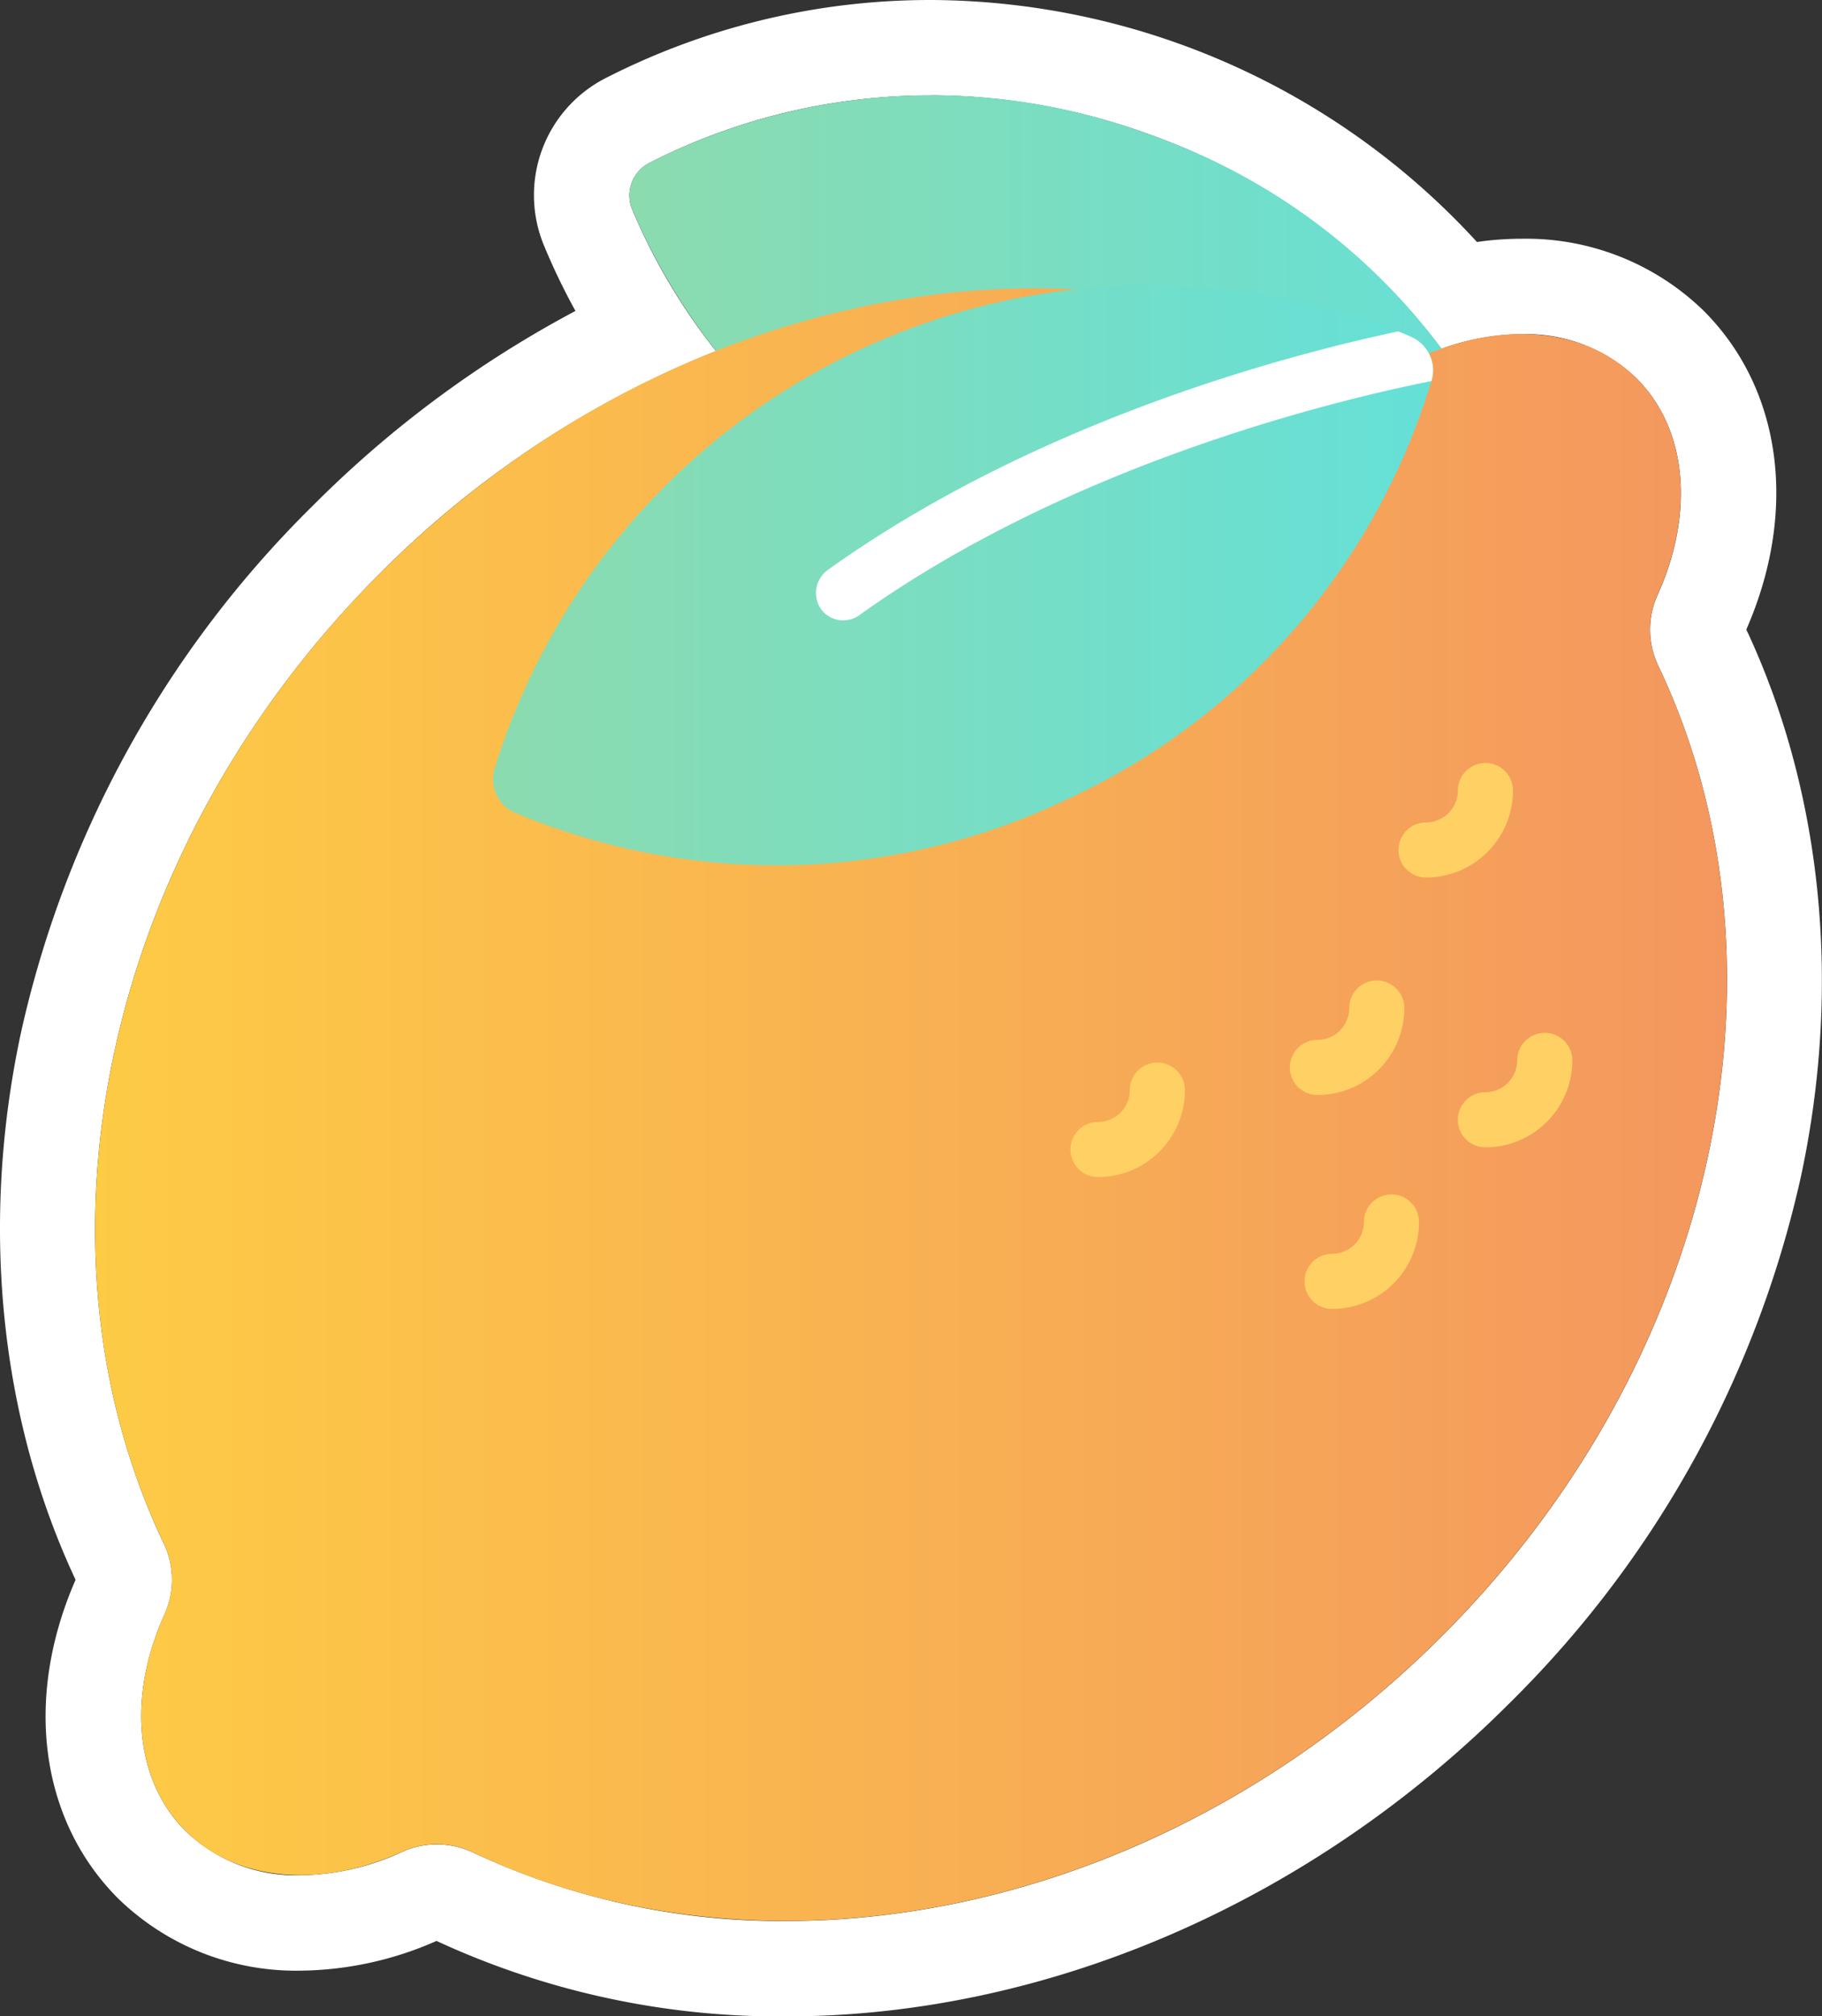 <svg xmlns="http://www.w3.org/2000/svg" xmlns:xlink="http://www.w3.org/1999/xlink" width="119" height="131.635" viewBox="0 0 119 131.635">
  <rect x="0" y="0" width="119" height="131.635" fill="#333333" stroke="none"/>
  <defs>
    <linearGradient id="linear-gradient" y1="0.5" x2="1" y2="0.5" gradientUnits="objectBoundingBox">
      <stop offset="0" stop-color="#8cdbaf"/>
      <stop offset="1" stop-color="#65e0d7"/>
    </linearGradient>
    <linearGradient id="linear-gradient-2" y1="0.5" x2="1" y2="0.5" gradientUnits="objectBoundingBox">
      <stop offset="0" stop-color="#fecd44"/>
      <stop offset="1" stop-color="#f39560"/>
    </linearGradient>
  </defs>
  <g id="Groupe_565" data-name="Groupe 565" transform="translate(-400 -447.14)">
    <path id="Tracé_219" data-name="Tracé 219" d="M60.78,6.222A41.736,41.736,0,0,1,75.129,8.8,41.007,41.007,0,0,1,94.144,22.774a15.625,15.625,0,0,1,5.252-.958,10.362,10.362,0,0,1,7.492,2.887c3.4,3.4,3.733,8.935,1.369,14.144a5.5,5.5,0,0,0,.062,4.648c9.184,19.277,4.119,45.057-14.131,63.307-12.3,12.3-28.013,18.611-42.854,18.611a47.418,47.418,0,0,1-20.416-4.461,5.586,5.586,0,0,0-2.4-.541,5.448,5.448,0,0,0-2.246.485,16.252,16.252,0,0,1-6.658,1.531,10.37,10.37,0,0,1-7.5-2.893c-3.4-3.4-3.733-8.935-1.369-14.144a5.5,5.5,0,0,0-.062-4.648C1.5,81.464,6.564,55.684,24.814,37.434A64.83,64.83,0,0,1,46.761,22.923a39.491,39.491,0,0,1-5.476-9.253,2.39,2.39,0,0,1,1.1-3.024A40.367,40.367,0,0,1,60.78,6.229M60.78,0A46.572,46.572,0,0,0,39.5,5.127a8.576,8.576,0,0,0-3.97,10.908A42.13,42.13,0,0,0,37.583,20.3,71.588,71.588,0,0,0,20.415,33.029,69.387,69.387,0,0,0,1.374,67.389C-1.308,79.84-.044,92.521,4.934,103.137c-3.385,7.741-2.333,15.68,2.775,20.8a16.648,16.648,0,0,0,11.9,4.717,22.475,22.475,0,0,0,8.9-1.941,53.336,53.336,0,0,0,22.811,4.928c17.043,0,34.267-7.448,47.253-20.434a69.387,69.387,0,0,0,19.041-34.36c2.682-12.451,1.419-25.132-3.559-35.748,3.385-7.741,2.333-15.68-2.775-20.8A16.624,16.624,0,0,0,99.4,15.587a20.4,20.4,0,0,0-2.937.212A48.632,48.632,0,0,0,60.78,0Z" transform="translate(400.002 447.14)" fill="#fff"/>
    <g id="Groupe_554" data-name="Groupe 554" transform="translate(406.209 453.366)">
      <path id="Tracé_220" data-name="Tracé 220" d="M67.343,14.42a2.39,2.39,0,0,0-1.1,3.024A40.726,40.726,0,0,0,90.142,39.9a40.179,40.179,0,0,0,34.566-2.887,40.188,40.188,0,0,0-24.622-24.429A40.741,40.741,0,0,0,67.343,14.42h0Z" transform="translate(-31.163 -10.006)" fill="url(#linear-gradient)"/>
      <path id="Tracé_221" data-name="Tracé 221" d="M97.951,118.221c18.25-18.25,23.322-44.036,14.131-63.307a5.518,5.518,0,0,1-.062-4.648c2.365-5.214,2.029-10.752-1.369-14.144S101.71,32.389,96.5,34.76a5.5,5.5,0,0,1-4.642-.056c-19.271-9.159-45.032-4.088-63.27,14.15S5.268,92.89,14.453,112.16a5.518,5.518,0,0,1,.062,4.648c-2.365,5.214-2.029,10.752,1.369,14.144s8.942,3.733,14.156,1.363a5.5,5.5,0,0,1,4.642.056c19.271,9.159,45.032,4.088,63.27-14.15h0Z" transform="translate(-9.977 -17.652)" fill="url(#linear-gradient-2)"/>
      <path id="Tracé_222" data-name="Tracé 222" d="M51.842,61.464a2.392,2.392,0,0,0,1.35,2.862A44.093,44.093,0,0,0,89.339,63.4a44.089,44.089,0,0,0,23.707-27.3,2.388,2.388,0,0,0-1.344-2.856,44.831,44.831,0,0,0-59.86,28.219h0Z" transform="translate(-25.756 -17.487)" fill="url(#linear-gradient)"/>
      <path id="Tracé_223" data-name="Tracé 223" d="M148.588,87.533a1.8,1.8,0,1,1,0-3.6,2.082,2.082,0,0,0,2.078-2.078,1.8,1.8,0,0,1,3.6,0,5.68,5.68,0,0,1-5.675,5.675Z" transform="translate(-61.659 -36.469)" fill="#ffd064"/>
      <path id="Tracé_224" data-name="Tracé 224" d="M137.188,110.353a1.8,1.8,0,0,1,0-3.6,2.082,2.082,0,0,0,2.078-2.078,1.8,1.8,0,1,1,3.6,0,5.68,5.68,0,0,1-5.675,5.675Z" transform="translate(-57.353 -45.09)" fill="#ffd064"/>
      <path id="Tracé_225" data-name="Tracé 225" d="M154.818,115.843a1.8,1.8,0,1,1,0-3.6,2.082,2.082,0,0,0,2.078-2.078,1.8,1.8,0,0,1,3.6,0,5.68,5.68,0,0,1-5.675,5.675h0Z" transform="translate(-64.012 -47.164)" fill="#ffd064"/>
      <path id="Tracé_226" data-name="Tracé 226" d="M138.728,132.8a1.8,1.8,0,1,1,0-3.6,2.082,2.082,0,0,0,2.078-2.078,1.8,1.8,0,1,1,3.6,0,5.68,5.68,0,0,1-5.675,5.675Z" transform="translate(-57.934 -53.57)" fill="#ffd064"/>
      <path id="Tracé_227" data-name="Tracé 227" d="M114.158,118.963a1.8,1.8,0,0,1,0-3.6,2.082,2.082,0,0,0,2.078-2.078,1.8,1.8,0,1,1,3.6,0,5.68,5.68,0,0,1-5.675,5.675h0Z" transform="translate(-48.653 -48.342)" fill="#ffd064"/>
      <path id="Tracé_228" data-name="Tracé 228" d="M124.506,35.118c-.255-.112-.535-.23-.84-.348-7.4,1.574-23.714,5.9-37.241,15.568a1.856,1.856,0,0,0-.442,2.576,1.791,1.791,0,0,0,1.444.722,1.816,1.816,0,0,0,1.045-.336c13.8-9.881,31.168-14.05,37.372-15.288a.088.088,0,0,1,.012-.037,2.387,2.387,0,0,0-1.344-2.85Z" transform="translate(-38.56 -19.361)" fill="#fff"/>
    </g>
  </g>
</svg>
